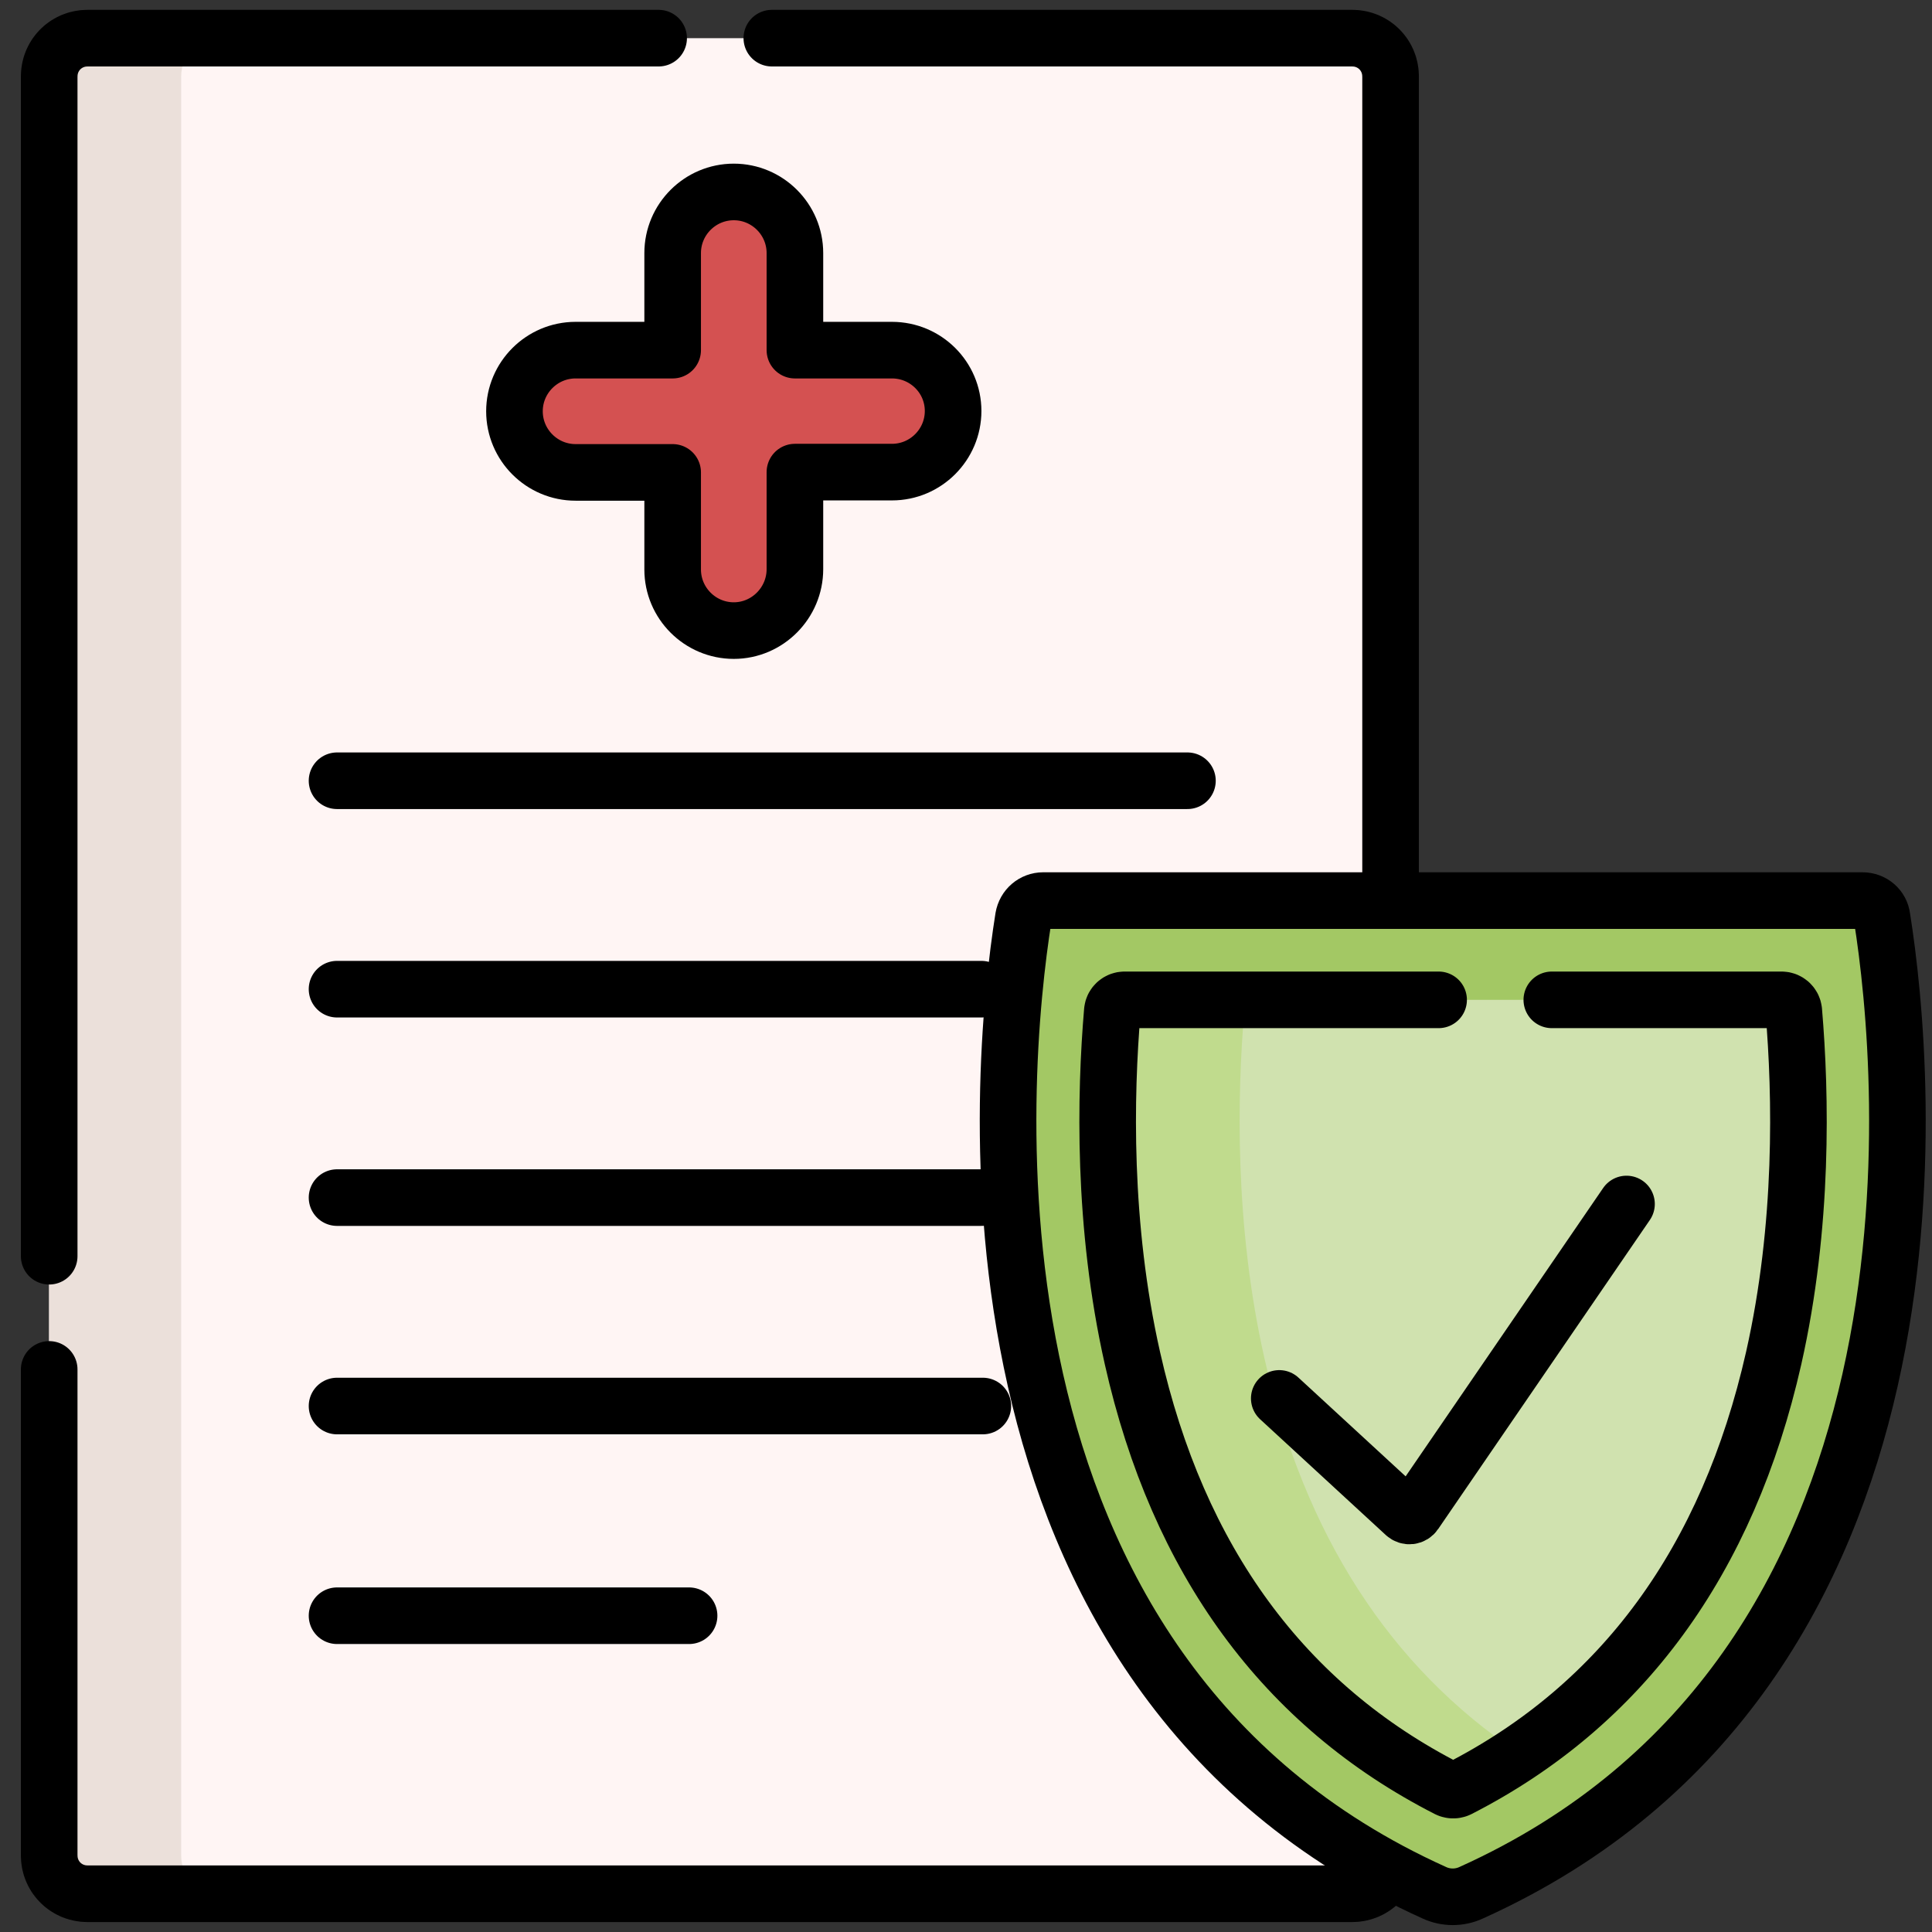 <?xml version="1.0" encoding="utf-8"?>
<!-- Generator: Adobe Illustrator 27.2.0, SVG Export Plug-In . SVG Version: 6.00 Build 0)  -->
<svg version="1.1" id="svg8463" xmlns:svg="http://www.w3.org/2000/svg"
	 xmlns="http://www.w3.org/2000/svg" xmlns:xlink="http://www.w3.org/1999/xlink" x="0px" y="0px" viewBox="0 0 682.7 682.7"
	 style="enable-background:new 0 0 682.7 682.7;" xml:space="preserve">
<rect x="0" y="0" width="682.7" height="682.7" fill="#333333" stroke="none"/>
<style type="text/css">
	.st0{fill:none;}
	.st1{fill:#FFF5F4;}
	.st2{fill:#EBE0DA;}
	.st3{fill:#D45151;}
	
		.st4{fill:none;stroke:#000000;stroke-width:20;stroke-linecap:round;stroke-linejoin:round;stroke-miterlimit:13.333;stroke-dasharray:640,40;}
	.st5{fill:none;stroke:#000000;stroke-width:20;stroke-linecap:round;stroke-linejoin:round;stroke-miterlimit:13.333;}
	.st6{fill:#A3C864;}
	.st7{fill:#D0E2AF;}
	.st8{fill:#C0DB8D;}
	
		.st9{fill:none;stroke:#000000;stroke-width:20;stroke-linecap:round;stroke-linejoin:round;stroke-miterlimit:13.333;stroke-dasharray:440,40;}
</style>
<rect y="0" class="st0" width="682.7" height="682.7"/>
<g id="g8473">
	<g id="g8479" transform="translate(320.881,10.083)">
		<path id="path8481" class="st1" d="M157,659.1h-447c-7.5,0-13.5-6-13.5-13.5V16.9c0-7.5,6-13.5,13.5-13.5h447
			c7.5,0,13.5,6,13.5,13.5v628.8C170.5,653.1,164.4,659.1,157,659.1"/>
	</g>
	<g id="g8483" transform="translate(58.12,10.08)">
		<path id="path8485" class="st2" d="M19.4,659.1h-46.7c-7.5,0-13.5-6.1-13.5-13.5V16.9c0-7.5,6-13.5,13.5-13.5h46.7
			c-7.5,0-13.5,6.1-13.5,13.5v628.8C5.9,653.1,11.9,659.1,19.4,659.1"/>
	</g>
	<g id="g8495" transform="translate(213.894,419.229)">
		<path id="path8497" class="st3" d="M101.3-295.5H67c0,0-0.1,0-0.1-0.1l0-33.7c0-11.7-9.1-21.7-20.8-22.1
			c-12.2-0.4-22.3,9.4-22.3,21.5v34.3c0,0,0,0.1-0.1,0.1H-9.9c-11.7,0-21.7,9.1-22.1,20.8c-0.4,12.2,9.4,22.3,21.5,22.3h34.3
			c0,0,0.1,0,0.1,0.1l0,33.7c0,11.7,9.1,21.7,20.8,22.1C56.9-196.2,67-206,67-218.1v-34.3c0,0,0-0.1,0.1-0.1l33.7,0
			c11.7,0,21.7-9.1,22.1-20.8C123.3-285.5,113.5-295.5,101.3-295.5"/>
	</g>
	<g id="g8503" transform="translate(320.881,10.083)">
		<path id="path8505" class="st4" d="M157,659.1h-447c-7.5,0-13.5-6-13.5-13.5V16.9c0-7.5,6-13.5,13.5-13.5h447
			c7.5,0,13.5,6,13.5,13.5v628.8C170.5,653.1,164.4,659.1,157,659.1z"/>
	</g>
	<g id="g8507" transform="translate(59.298,305.09)">
		<path id="path8509" class="st5" d="M59.8-29.2h300.5"/>
	</g>
	<g id="g8511" transform="translate(59.298,249.84)">
		<path id="path8513" class="st5" d="M59.8,99.7h227.7"/>
	</g>
	<g id="g8515" transform="translate(59.298,194.59)">
		<path id="path8517" class="st5" d="M59.8,228.6h227.7"/>
	</g>
	<g id="g8519" transform="translate(59.298,139.34)">
		<path id="path8521" class="st5" d="M59.8,357.5h228.2"/>
	</g>
	<g id="g8519_00000105418983986607152740000003473800616769890955_" transform="translate(59.298,139.34)">
		<path id="path8521_00000170965053486327195170000003104500578070766266_" class="st5" d="M59.8,431.6h124.4"/>
	</g>
	<g id="g8535" transform="translate(213.894,419.229)">
		<path id="path8537" class="st5" d="M101.3-295.5H67v-34.3c0-11.9-9.7-21.6-21.6-21.6s-21.6,9.7-21.6,21.6v34.3h-34.3
			c-11.9,0-21.6,9.7-21.6,21.6c0,11.9,9.7,21.6,21.6,21.6h34.3v34.3c0,11.9,9.7,21.6,21.6,21.6S67-206.2,67-218.1v-34.3h34.3
			c11.9,0,21.6-9.7,21.6-21.6C122.9-285.9,113.2-295.5,101.3-295.5z"/>
	</g>
	<g id="g8487" transform="translate(493.647,273.333)">
		<path id="path8489" class="st6" d="M164.5,44.9H-125c-3.5,0-6.4,2.5-7,6c-8.7,54.6-28.4,266.3,145.2,344.6c4.1,1.9,8.9,1.9,13,0
			c173.6-78.3,153.9-290,145.2-344.6C171,47.4,168,44.9,164.5,44.9"/>
	</g>
	<g id="g8491" transform="translate(386.558,37.91)">
		<path id="path8493" class="st7" d="M128.9,594.2c-1.2,0.6-2.7,0.6-3.9,0C67.2,564.7,29.7,513.6,13.6,442
			c-10.6-47-9.6-93.1-7.1-122.7c0.2-2.2,2.1-3.9,4.3-3.9H243c2.2,0,4.1,1.7,4.3,3.9c2.5,29.6,3.5,75.7-7.1,122.7
			C224,513.6,186.6,564.7,128.9,594.2"/>
	</g>
	<g id="g8499" transform="translate(402.59,47.29)">
		<path id="path8501" class="st8" d="M134.2,572.3c-6.8,4.5-13.9,8.7-21.4,12.5c-1.2,0.6-2.7,0.6-3.9,0
			C51.1,555.4,13.7,504.2-2.5,432.6c-10.6-47-9.6-93.1-7.1-122.7c0.2-2.2,2.1-3.9,4.3-3.9h46.7c-2.2,0-4.1,1.7-4.3,3.9
			c-2.5,29.6-3.5,75.7,7.1,122.7C58.3,494.9,88.5,541.8,134.2,572.3"/>
	</g>
	<g id="g8523" transform="translate(493.647,273.333)">
		<path id="path8525" class="st5" d="M164.5,44.9H-125c-3.5,0-6.4,2.5-7,6c-8.7,54.6-28.4,266.3,145.2,344.6c4.1,1.9,8.9,1.9,13,0
			c173.6-78.3,153.9-290,145.2-344.6C171,47.4,168,44.9,164.5,44.9z"/>
	</g>
	<g id="g8527" transform="translate(386.558,37.91)">
		<path id="path8529" class="st9" d="M128.9,594.2c-1.2,0.6-2.7,0.6-3.9,0C67.2,564.7,29.7,513.6,13.6,442
			c-10.6-47-9.6-93.1-7.1-122.7c0.2-2.2,2.1-3.9,4.3-3.9H243c2.2,0,4.1,1.7,4.3,3.9c2.5,29.6,3.5,75.7-7.1,122.7
			C224,513.6,186.6,564.7,128.9,594.2z"/>
	</g>
	<g id="g8531" transform="translate(339.048,141.352)">
		<path id="path8533" class="st5" d="M113,352.8l44.4,40.9c1.1,1,2.7,0.8,3.5-0.4l74.8-109.2"/>
	</g>
</g>
</svg>
